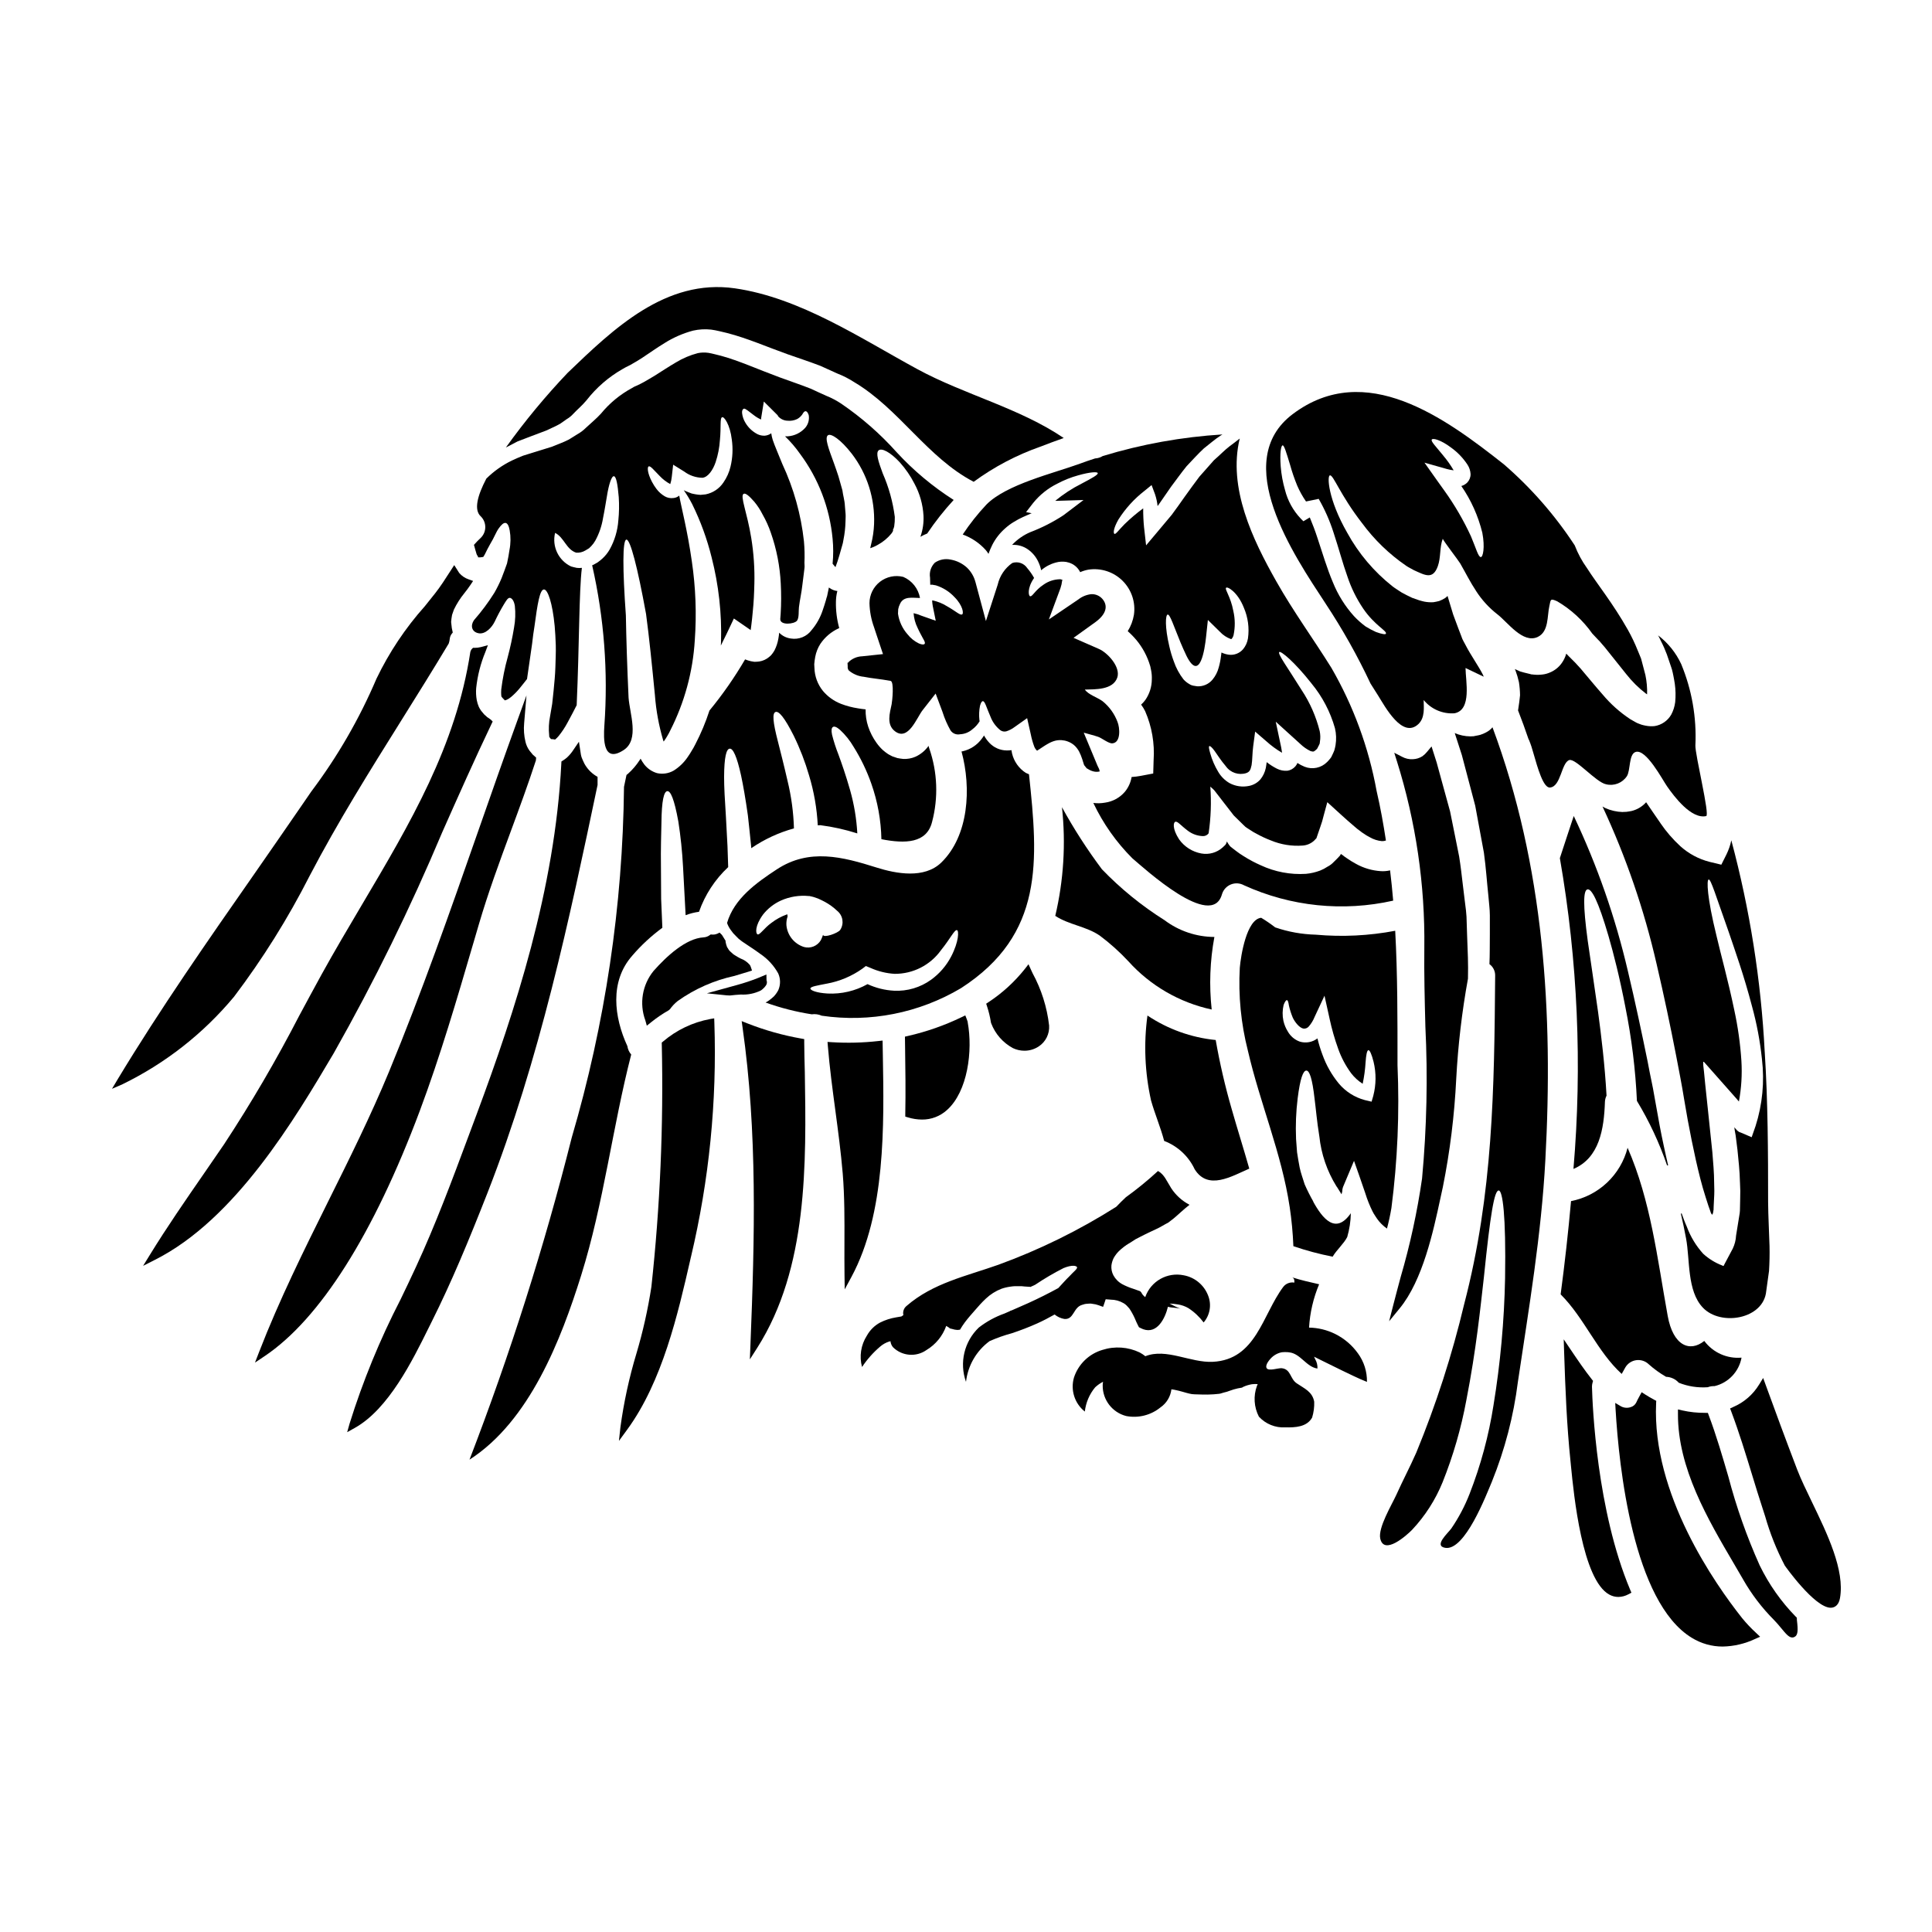 <?xml version="1.0" encoding="UTF-8"?>
<!-- Uploaded to: ICON Repo, www.iconrepo.com, Generator: ICON Repo Mixer Tools -->
<svg fill="#000000" width="800px" height="800px" version="1.1" viewBox="144 144 512 512" xmlns="http://www.w3.org/2000/svg">
 <g>
  <path d="m507.21 325.16c0.637 1.008 1.301 2.066 2.043 3.231 1.77 2.809 6.379 11.496 10.629 7.5 1.797-1.695 1.43-4.453 1.402-6.383l-0.004-0.004c1.992 2.441 5.047 3.754 8.184 3.523 4.637-0.902 2.941-8.559 2.918-11.996l4.816 2.301c-0.047-0.164-0.109-0.32-0.184-0.477-1.215-2.41-3.125-5.008-4.633-7.918l-0.582-1.086-0.211-0.422-0.105-0.238-0.211-0.582c-0.266-0.66-0.504-1.328-0.766-1.988-0.477-1.297-0.953-2.566-1.406-3.785-0.527-1.719-1.004-3.336-1.484-4.898l-0.004-0.004c-0.191 0.207-0.406 0.391-0.637 0.555-0.496 0.316-1.023 0.578-1.574 0.785-0.504 0.133-1.016 0.238-1.535 0.32-0.805 0.051-1.617-0.004-2.41-0.156l-0.66-0.16-0.266-0.078-0.105-0.027-0.211-0.051-0.395-0.133-1.574-0.555c-0.98-0.449-1.906-0.93-2.777-1.406-0.824-0.555-1.695-1.059-2.441-1.641l-0.004-0.004c-4.91-3.879-8.988-8.707-11.996-14.199-5.086-8.871-5.375-15.094-4.582-15.199 0.902-0.211 2.676 5.117 8.473 12.594h0.004c3.262 4.445 7.254 8.305 11.809 11.414 0.633 0.426 1.297 0.715 1.969 1.113 2.941 1.324 5.008 2.594 6.332-1.035 0.848-2.332 0.449-5.031 1.324-7.309 0 0.395 4.184 5.801 4.609 6.543 1.406 2.438 2.648 4.957 4.211 7.309h-0.004c1.523 2.375 3.441 4.473 5.668 6.199 2.699 2.066 6.727 7.84 10.676 5.988 2.992-1.434 2.465-5.539 3.098-8.266 0.371-1.613 0.156-2.039 2.066-1.18 3.672 2.152 6.844 5.07 9.297 8.551l1.574 1.668 0.371 0.371 0.184 0.211 0.371 0.449 0.766 0.875c1.938 2.438 3.84 4.793 5.695 7.125 1.531 1.957 3.301 3.711 5.269 5.219l0.293 0.184c0.055-1.715-0.094-3.434-0.449-5.117-0.32-1.18-0.609-2.387-0.93-3.543v0.004c-0.109-0.547-0.289-1.074-0.527-1.578-0.184-0.477-0.371-0.93-0.582-1.406v0.004c-0.75-1.883-1.625-3.715-2.621-5.484-3.938-6.992-8.293-12.34-10.809-16.316v0.004c-1.34-1.867-2.434-3.894-3.258-6.039-5.231-7.996-11.551-15.227-18.773-21.48-15.582-12.301-36.676-27.812-55.945-13.328-16.684 12.527 0.293 37.422 8.688 50.219v0.004c4.481 6.769 8.465 13.859 11.918 21.211zm19.285-60.41c-1.969-2.438-3.309-3.734-3.07-4.238 0.238-0.504 2.41 0.051 5.117 2.094 1.707 1.223 3.172 2.746 4.332 4.496 0.5 0.75 0.793 1.621 0.844 2.519 0.02 0.836-0.297 1.645-0.871 2.254-0.438 0.438-0.98 0.758-1.574 0.922 2.59 3.762 4.473 7.961 5.562 12.395 0.742 3.938 0.16 6.438-0.395 6.438-0.684 0-1.242-2.25-2.621-5.512v0.004c-1.973-4.269-4.344-8.34-7.086-12.156-0.531-0.738-1.062-1.484-1.574-2.195l-3.656-5.164 5.961 1.691h-0.004c0.582 0.156 1.176 0.273 1.777 0.344-0.801-1.375-1.719-2.676-2.746-3.891zm-35.387 16.379-1.691 1.008-0.691-0.691c-2.027-2.129-3.473-4.75-4.188-7.606-0.59-2.039-0.973-4.133-1.137-6.25-0.266-3.523 0.078-5.512 0.504-5.562 0.426-0.051 1.008 1.969 1.969 5.117 0.523 1.891 1.16 3.75 1.906 5.562 0.637 1.469 1.414 2.871 2.328 4.184h0.02l3.336-0.688h0.004c1.625 2.828 2.945 5.82 3.934 8.926 1.406 4.238 2.438 8.211 3.68 11.656 0.996 3.012 2.406 5.875 4.184 8.5 3.023 4.449 6.383 5.93 6.016 6.648-0.105 0.266-1.031 0.129-2.648-0.453-0.938-0.43-1.848-0.914-2.727-1.457-1.113-0.82-2.152-1.742-3.098-2.754-2.379-2.644-4.273-5.688-5.594-8.988-1.539-3.606-2.731-7.684-4.082-11.734-0.617-1.91-1.309-3.711-2.023-5.418z"/>
  <path d="m269.42 394.02 1.484-5.066c2.461-8.387 5.512-16.684 8.48-24.711 2.254-6.106 4.582-12.414 6.633-18.723l0.066-0.742-0.887-0.789-0.895-1.09h0.004c-0.5-0.695-0.855-1.48-1.047-2.312-0.391-1.613-0.508-3.281-0.352-4.934l0.617-7.367-2.519 6.945c-3.516 9.691-6.977 19.582-10.32 29.145-7.344 21.012-14.957 42.738-23.594 63.648-4.824 11.645-10.531 23.137-16.055 34.242-6.406 12.902-13.031 26.242-18.328 39.922l-1.133 2.918 2.598-1.742c14.621-9.84 28.82-32.273 41.055-64.914 5.457-14.574 9.898-29.754 14.191-44.43z"/>
  <path d="m206.01 408.16c7.613-10.062 14.32-20.785 20.039-32.035 7.422-14.223 15.957-27.859 24.207-41.047 4.184-6.691 8.508-13.602 12.66-20.535l0.176-0.625c0.051-0.227 0.086-0.457 0.109-0.688 0.051-0.441 0.215-0.863 0.48-1.223l0.305-0.375-0.25-1.18-0.18-1.574h-0.008c0.047-0.645 0.133-1.289 0.254-1.926 0.141-0.449 0.309-0.895 0.488-1.398 0.742-1.547 1.668-3 2.754-4.332 0.707-0.902 1.145-1.477 1.633-2.211l0.699-1.051-1.18-0.422c-0.969-0.324-1.832-0.91-2.496-1.688-0.109-0.152-0.191-0.301-0.281-0.445l-1.047-1.648-1.035 1.609c-1.273 1.996-2.598 4.059-4.031 5.883-0.844 1.074-1.754 2.207-2.703 3.387-5.156 5.773-9.477 12.242-12.828 19.219-4.531 10.625-10.328 20.664-17.27 29.895l-2.562 3.727c-4.16 6.066-8.383 12.125-12.594 18.199-12.254 17.555-24.902 35.707-36.094 54.234l-1.574 2.637 2.828-1.227v-0.004c11.359-5.543 21.414-13.438 29.5-23.156z"/>
  <path d="m278.38 293.28c-0.426 1.242-0.93 2.566-1.457 3.938-0.551 1.328-1.188 2.621-1.906 3.867-1.605 2.559-3.41 4.988-5.402 7.258-0.98 1.402-0.66 3.098 1.18 3.469 1.844 0.371 3.574-1.574 4.289-3.047h0.004c0.723-1.551 1.527-3.059 2.406-4.527 0.637-1.035 1.086-1.855 1.641-1.801 0.48 0.078 1.062 0.66 1.301 2.117 0.211 1.926 0.141 3.871-0.211 5.773-0.426 2.621-0.984 5.223-1.668 7.789-0.789 2.82-1.363 5.699-1.723 8.605-0.039 0.523-0.039 1.051 0 1.574 0.039 0.102 0.055 0.211 0.051 0.316 0.195 0.258 0.406 0.496 0.641 0.719 0.043 0.059 0.098 0.109 0.156 0.156-0.004 0.031 0.008 0.059 0.027 0.078 0.133 0.133 1.008-0.234 1.719-0.848v0.004c0.785-0.664 1.512-1.391 2.172-2.176 0.789-0.953 1.457-1.828 2.066-2.594 0.184-1.301 0.395-2.598 0.555-3.84 0.262-1.93 0.523-3.758 0.789-5.484 0.184-1.668 0.395-3.258 0.637-4.688 0.789-5.879 1.402-9.723 2.516-9.723 1.008 0 2.25 3.578 2.832 9.695 0.133 1.574 0.238 3.258 0.293 5.086 0.051 1.828-0.051 3.734-0.105 5.773-0.055 2.039-0.266 4.106-0.477 6.297-0.133 1.137-0.238 2.273-0.371 3.469-0.188 1.051-0.371 2.137-0.555 3.258-0.34 1.684-0.422 3.41-0.238 5.117-0.055 0.344 0.133 0.207 0 0.344l0.238 0.32 0.234 0.293 0.004-0.004c0.363 0.004 0.73 0.047 1.086 0.129 0.348-0.281 0.668-0.602 0.953-0.949 0.898-1.113 1.688-2.312 2.359-3.574 0.98-1.746 1.746-3.309 2.41-4.582 0.715-16.184 0.609-30.113 1.379-36.391v-0.004c-0.449 0.055-0.902 0.055-1.352 0-0.527-0.105-1.031-0.238-1.508-0.371v0.004c-3.344-1.59-5.113-5.305-4.238-8.902 2.387 1.18 2.941 4.398 5.59 5.242v0.004c0.852 0.059 1.703-0.145 2.434-0.586l1.008-0.609c0.234-0.207 0.316-0.371 0.527-0.527 0.422-0.438 0.785-0.926 1.086-1.457 1.031-1.879 1.73-3.922 2.066-6.035 0.426-2.066 0.715-4.004 1.008-5.668 0.527-3.336 1.27-5.484 1.879-5.379 0.605 0.102 0.98 2.121 1.27 5.539v-0.004c0.137 2.059 0.102 4.125-0.109 6.176-0.195 2.707-0.98 5.336-2.301 7.707-0.516 0.898-1.168 1.711-1.934 2.41-0.41 0.371-0.844 0.715-1.297 1.035l-1.035 0.582c-0.156 0.078-0.266 0.105-0.371 0.156 3.172 13.941 4.262 28.277 3.231 42.535-0.234 3.473-0.395 10.035 5.117 6.434 4.262-2.777 1.574-9.773 1.301-13.902-0.375-8.238-0.609-15.574-0.715-21.797-0.875-12.203-0.902-19.922 0.129-20.074s2.969 7.336 5.219 19.703c0.824 6.144 1.574 13.535 2.363 21.648l-0.004 0.004c0.309 3.965 1.027 7.887 2.144 11.707 0.051 0.16 0.105 0.293 0.156 0.453 0.055-0.082 0.105-0.133 0.16-0.211l0.004-0.004c0.285-0.391 0.547-0.797 0.785-1.219l0.449-0.789 0.32-0.633c3.805-7.457 6.031-15.617 6.539-23.969 0.504-6.992 0.238-14.02-0.785-20.953-1.18-8.316-2.809-14.355-3.336-17.402-0.055 0.027-0.078 0.078-0.133 0.105l-0.004 0.004c-0.398 0.301-0.875 0.484-1.375 0.531-0.809 0.117-1.629-0.043-2.332-0.453-0.855-0.504-1.605-1.172-2.195-1.969-0.445-0.582-0.84-1.203-1.18-1.855-1.242-2.336-1.301-4.004-0.852-4.106 0.48-0.16 1.328 0.98 2.941 2.594 0.797 0.844 1.727 1.551 2.754 2.094 0.199-0.609 0.332-1.238 0.395-1.879l0.371-3.258 2.941 1.828-0.004-0.004c1.402 1.051 3.098 1.625 4.848 1.645 1.484-0.184 2.777-2.094 3.469-4.133 0.633-1.91 1.016-3.894 1.141-5.902 0.344-3.523-0.055-5.769 0.582-6.012 0.5-0.238 2.09 1.906 2.566 5.93v0.004c0.336 2.383 0.223 4.809-0.34 7.148-0.355 1.512-0.996 2.941-1.883 4.215-1.09 1.637-2.789 2.769-4.723 3.148-0.449 0.051-0.898 0.105-1.324 0.129-0.406-0.016-0.816-0.059-1.219-0.129-0.395-0.078-0.789-0.133-1.18-0.238l-1.004-0.395v-0.004c-0.367-0.129-0.723-0.289-1.062-0.473 0.824 1.176 1.566 2.402 2.227 3.68 2.227 4.516 3.957 9.258 5.164 14.145 1.867 7.297 2.703 14.824 2.488 22.352-0.023 0.344-0.051 0.66-0.051 1.008 0.527-1.059 1.059-2.121 1.574-3.207l1.883-3.973 3.731 2.57c0.238 0.184 0.48 0.344 0.715 0.504 0.055-0.32 0.105-0.637 0.133-0.957 0.078-0.66 0.156-1.324 0.234-1.969 0.078-0.645 0.105-1.27 0.184-1.91 0.27-2.543 0.375-5.008 0.426-7.336l0.004 0.004c0.109-4.098-0.164-8.195-0.824-12.238-1.082-6.754-3.043-11.176-2.012-11.707 0.477-0.266 1.457 0.531 2.832 2.117l0.004 0.004c0.848 1.023 1.578 2.144 2.172 3.336 0.887 1.551 1.625 3.18 2.199 4.871 1.52 4.336 2.402 8.871 2.625 13.457 0.145 2.676 0.137 5.356-0.027 8.027-0.027 0.449-0.078 0.898-0.105 1.352-0.078 1.773 3.734 1.379 4.449 0.449 0.582-0.789 0.375-2.594 0.504-3.574 0.238-1.969 0.688-3.867 0.902-5.852 0.133-0.957 0.238-1.938 0.371-2.941 0.055-0.504 0.105-1.008 0.184-1.512 0.078-0.504 0-0.926 0-1.402h-0.004c0.086-1.926 0.043-3.856-0.133-5.773-0.773-7.09-2.711-14.004-5.727-20.469-1.059-2.648-2.012-4.793-2.543-6.383-0.18-0.57-0.312-1.156-0.391-1.75-0.516 0.375-1.121 0.594-1.754 0.641-0.648 0.02-1.289-0.117-1.875-0.395-1.336-0.684-2.449-1.73-3.211-3.019-0.492-0.793-0.801-1.691-0.895-2.621-0.055-0.715 0.207-1.008 0.449-1.113 0.238-0.105 0.637 0.188 1.059 0.48s0.98 0.789 1.695 1.297v-0.004c0.562 0.434 1.176 0.801 1.824 1.086 0.027-0.156 0.027-0.344 0.055-0.527l0.688-4.238 3.625 3.602c0.105 0.105 0.105 0.293 0.238 0.395h0.004c0.629 0.668 1.496 1.059 2.41 1.086 0.863 0.09 1.734-0.059 2.519-0.426 0.547-0.289 1.02-0.707 1.379-1.215 0.266-0.477 0.527-0.852 0.848-0.875 0.32-0.023 0.609 0.266 0.875 1.031h-0.004c0.211 1.203-0.129 2.441-0.93 3.367-1.18 1.32-2.836 2.129-4.606 2.25h-0.742c1.469 1.414 2.797 2.965 3.969 4.633 4.891 6.57 7.879 14.359 8.637 22.512 0.215 2.203 0.215 4.422 0 6.621 0.184 0.238 0.395 0.477 0.609 0.742l0.156 0.156c0.371-0.93 0.742-2.117 1.113-3.391 0.184-0.664 0.395-1.379 0.582-2.066l0.004 0.004c0.199-0.602 0.34-1.223 0.426-1.852 0.312-1.555 0.492-3.137 0.527-4.723 0-0.688 0.078-1.328 0.027-2.039-0.051-0.711-0.105-1.457-0.184-2.172-0.055-1.43-0.504-2.781-0.66-4.106-0.395-1.301-0.688-2.57-1.062-3.762s-0.789-2.301-1.137-3.309c-1.508-4.106-2.543-6.856-1.641-7.523 0.789-0.582 3.363 1.062 6.356 4.93l-0.004-0.004c4.07 5.332 6.148 11.914 5.879 18.617-0.074 1.809-0.336 3.602-0.785 5.352-0.082 0.422-0.16 0.738-0.238 1.031h-0.004c0.723-0.23 1.418-0.539 2.066-0.922 1.359-0.746 2.562-1.746 3.543-2.941 0.207-0.262 0.375-0.547 0.504-0.852 0-0.023-0.133-0.051-0.133-0.051l0.121-0.234c0.121-0.266 0.211-0.539 0.266-0.824 0.125-0.816 0.176-1.641 0.156-2.465-0.508-3.981-1.59-7.871-3.203-11.547-1.18-3.176-1.883-5.398-1.086-6.09 0.797-0.688 3.047 0.395 5.641 3.203 1.512 1.691 2.805 3.57 3.84 5.59 1.422 2.629 2.246 5.543 2.414 8.527 0.086 1.812-0.164 3.629-0.746 5.352-0.02 0.078-0.047 0.16-0.078 0.234 0.578-0.336 1.18-0.629 1.805-0.871 2.109-3.141 4.457-6.113 7.016-8.898-5.547-3.531-10.613-7.766-15.07-12.598-4.367-4.887-9.312-9.223-14.727-12.914-1.25-0.832-2.582-1.535-3.977-2.094-1.379-0.609-2.727-1.242-4.051-1.855-2.781-1.113-5.644-2.039-8.344-3.047-5.746-2.117-10.727-4.398-15.492-5.695-1.141-0.266-2.387-0.633-3.394-0.789v0.004c-0.914-0.133-1.848-0.102-2.754 0.082-2.043 0.535-3.996 1.363-5.797 2.461-1.91 1.113-3.785 2.363-5.723 3.578-0.98 0.582-1.969 1.18-2.992 1.746-0.531 0.266-1.035 0.555-1.574 0.789l-0.789 0.344-0.582 0.348v-0.004c-3.152 1.703-5.941 4.004-8.211 6.777-1.18 1.301-2.781 2.625-4.055 3.812l0.004 0.004c-0.656 0.645-1.395 1.195-2.199 1.645-0.789 0.477-1.512 0.953-2.25 1.402-1.535 0.789-3.074 1.301-4.504 1.91-1.43 0.449-2.777 0.875-4.106 1.27-1.215 0.371-2.387 0.738-3.496 1.086-1.059 0.422-2.066 0.848-2.996 1.297l0.004-0.004c-2.508 1.215-4.801 2.836-6.777 4.797-2.387 4.559-3.367 8.344-1.434 10.039 1.539 1.555 1.539 4.059 0 5.613-0.652 0.602-1.27 1.242-1.855 1.91l0.082 0.234c0.184 0.637 0.344 1.379 0.555 1.969 0.133 0.66 0.66 0.953 0.395 1.086 0.379 0.047 0.766 0.027 1.137-0.051 0.105-0.031 0.211-0.051 0.32-0.055 0.133-0.211 0.266-0.449 0.395-0.66 0.477-0.98 0.953-1.934 1.43-2.754 1.035-1.668 1.539-3.148 2.25-4.133s1.27-1.508 1.801-1.457c0.531 0.051 0.902 0.789 1.109 1.969l0.004-0.004c0.301 1.719 0.285 3.481-0.055 5.191-0.156 1.098-0.367 2.289-0.641 3.535z"/>
  <path d="m302.36 352.04v-2.168l-0.48-0.285c-1.262-0.801-2.297-1.91-3.012-3.219-0.227-0.484-0.484-1.012-0.676-1.5-0.109-0.285-0.191-0.582-0.246-0.883l-0.523-3.418-1.426 2.098c-0.484 0.762-1.066 1.461-1.727 2.078-0.332 0.289-0.688 0.555-1.062 0.785l-0.426 0.273-0.023 0.508c-1.68 33.344-12.254 65.621-22.371 92.801l-2.219 5.949c-4.285 11.516-8.719 23.426-13.934 34.695-1.367 2.949-2.754 5.879-4.18 8.816l-0.004-0.004c-5.398 10.492-9.883 21.434-13.402 32.695l-0.641 2.281 2.066-1.156c8.902-4.988 15.273-17.887 19.488-26.422l0.859-1.727c5.277-10.559 9.719-21.254 14.762-34.09 13.938-35.637 21.684-72.477 29.176-108.11z"/>
  <path d="m333.27 413.87-1.105 0.188v0.004c-4.586 0.855-8.871 2.898-12.422 5.926l-0.367 0.297v0.473h0.004c0.48 21.465-0.438 42.938-2.758 64.281-0.918 5.969-2.242 11.867-3.961 17.652-1.926 6.391-3.344 12.922-4.242 19.531l-0.395 3.633 2.156-2.949c9.379-12.812 13.477-30.73 16.773-45.129l0.152-0.68h0.008c4.824-20.332 6.91-41.219 6.199-62.102z"/>
  <path d="m310.26 421.23c-3.543-7.684-4.723-17.137 1.27-23.941v-0.004c2.375-2.769 5.059-5.258 8-7.418-0.133-2.699-0.238-5.293-0.32-7.629-0.027-3.098-0.051-5.875-0.051-8.395-0.082-4.981 0.078-8.871 0.129-11.836 0.055-5.902 0.664-8.238 1.539-8.344 0.875-0.105 1.855 2.066 2.941 8.051 0.613 3.957 1.027 7.945 1.242 11.945 0.184 3.684 0.422 7.945 0.688 12.875h0.004c1.141-0.438 2.332-0.738 3.543-0.902 1.586-4.512 4.238-8.574 7.734-11.84-0.078-2.363-0.129-3.656-0.184-5.512-0.156-2.672-0.293-5.746-0.422-7.918-0.293-4.398-0.48-7.836-0.48-10.484 0.027-5.324 0.609-7.391 1.484-7.477 0.875-0.086 1.883 1.969 3.019 7.125 0.559 2.598 1.18 6.172 1.801 10.566 0.266 2.25 0.531 5.035 0.824 7.785 0.023 0.32 0.051 0.609 0.078 0.902l-0.004-0.004c3.453-2.363 7.277-4.133 11.309-5.242-0.121-4.246-0.691-8.469-1.695-12.594-0.98-4.289-1.906-7.871-2.566-10.488-1.355-5.219-1.484-7.414-0.637-7.762s2.363 1.355 4.848 6.297c1.648 3.371 3.004 6.883 4.051 10.488 1.309 4.301 2.082 8.75 2.309 13.238 0.234 0 0.477-0.027 0.711-0.027 3.316 0.426 6.59 1.156 9.773 2.176-0.211-3.875-0.848-7.711-1.906-11.445-1.141-4-2.227-7.086-3.102-9.48-0.676-1.707-1.242-3.461-1.691-5.242-0.238-1.18-0.133-1.801 0.234-2.039 0.371-0.234 0.98-0.027 1.91 0.789 1.402 1.309 2.606 2.816 3.574 4.473 1.918 3.066 3.492 6.336 4.688 9.746 1.672 4.734 2.574 9.707 2.676 14.73 6.297 1.242 12.023 1.109 13.43-4.586 1.691-6.418 1.434-13.195-0.742-19.465-0.086-0.223-0.148-0.453-0.188-0.688-0.879 1.25-2.078 2.246-3.469 2.883-1.035 0.449-2.16 0.648-3.285 0.582-0.516-0.051-1.027-0.129-1.535-0.234-0.426-0.16-0.875-0.293-1.328-0.453l-0.66-0.344c-0.156-0.105-0.184-0.078-0.477-0.27l0.004 0.004c-0.484-0.32-0.945-0.676-1.379-1.059-0.621-0.578-1.18-1.215-1.668-1.906-0.945-1.312-1.688-2.758-2.199-4.289-0.492-1.477-0.723-3.027-0.688-4.582-0.664-0.055-1.328-0.16-2.016-0.27-1.527-0.234-3.027-0.629-4.473-1.18-1.875-0.719-3.535-1.902-4.824-3.438-1.402-1.73-2.191-3.871-2.25-6.094l-0.051-0.98c0.051-0.66 0.141-1.316 0.262-1.969 0.23-1.215 0.688-2.375 1.352-3.418 1.199-1.781 2.867-3.203 4.82-4.106 0.066-0.02 0.125-0.047 0.188-0.078-0.629-2.277-0.922-4.633-0.875-6.992 0.012-0.922 0.129-1.836 0.348-2.731l0.051-0.105c-0.793-0.086-1.543-0.387-2.176-0.871-0.023-0.023-0.023-0.051-0.078-0.078v-0.004c-0.02 0.164-0.055 0.324-0.105 0.477-0.078 0.477-0.184 0.957-0.293 1.406l-0.078 0.395-0.051 0.156-0.105 0.32-0.184 0.688c-0.27 0.902-0.559 1.828-0.875 2.727-0.629 1.859-1.602 3.586-2.863 5.086-1.27 1.758-3.422 2.641-5.559 2.281-1.168-0.156-2.254-0.695-3.074-1.539-0.051 0.504-0.105 1.008-0.211 1.574h-0.004c-0.176 1.066-0.516 2.106-1.004 3.074-0.176 0.312-0.367 0.613-0.582 0.898-0.242 0.348-0.539 0.652-0.875 0.902-0.742 0.625-1.641 1.031-2.594 1.18-0.434 0.055-0.867 0.086-1.301 0.086l-0.953-0.16v-0.004c-0.512-0.117-1.016-0.277-1.508-0.477-2.781 4.766-5.938 9.301-9.445 13.562-0.992 3.074-2.242 6.059-3.734 8.926l-0.504 0.953-0.449 0.742c-0.238 0.449-0.715 1.18-1.113 1.746v0.004c-0.969 1.422-2.223 2.629-3.68 3.539-1.34 0.77-2.918 1.008-4.426 0.668-1.316-0.395-2.481-1.18-3.336-2.254-0.379-0.496-0.715-1.02-1.004-1.574l-0.238 0.371h-0.004c-0.855 1.332-1.891 2.543-3.07 3.602-0.133 0.125-0.277 0.238-0.426 0.348-0.238 1.059-0.449 2.09-0.66 3.148-0.324 31.477-4.988 62.758-13.855 92.965-7.301 28.965-16.348 57.461-27.09 85.336 15.941-10.234 24.258-31.836 29.582-48.805 6.012-19.227 8.289-39.199 13.27-58.555v-0.004c-0.547-0.633-0.898-1.41-1.012-2.234z"/>
  <path d="m345.96 406.25c0.191-0.195 0.395-0.371 0.586-0.543l0.281-0.348c0.129-0.148 0.234-0.312 0.309-0.496 0.141-0.348 0.141-0.738 0-1.086l-0.027-1.531-2.172 0.914c-1.828 0.723-3.695 1.348-5.594 1.867l-8.012 2.211 5.211 0.535 0.004 0.004c0.207 0.02 0.414 0.027 0.621 0.027h0.395c0.848-0.113 1.793-0.176 2.727-0.238v-0.004c1.844 0.113 3.688-0.258 5.344-1.078z"/>
  <path d="m335.33 391.77-0.633-0.621-0.621 0.301v-0.004c-0.434 0.188-0.902 0.266-1.375 0.223l-0.359-0.031-0.293 0.207 0.004 0.004c-0.469 0.336-1.027 0.531-1.605 0.562-4.676 0.273-9.777 4.981-13.242 8.891-2.996 3.672-3.828 8.656-2.188 13.105l0.395 1.41 1.148-0.914v-0.004c1.465-1.18 3.023-2.238 4.66-3.168l0.32-0.285v0.004c0.582-0.812 1.273-1.547 2.055-2.172 4.508-3.211 9.621-5.473 15.031-6.648 1.309-0.395 2.535-0.746 3.707-1.121l0.957-0.305-0.324-0.949c-0.059-0.215-0.16-0.414-0.297-0.59-0.641-0.734-1.449-1.293-2.363-1.629l-0.234-0.117c-0.445-0.227-0.875-0.477-1.293-0.75l-0.301-0.191h0.004c-0.121-0.07-0.234-0.156-0.328-0.258l-0.758-0.691h-0.004c-0.191-0.203-0.355-0.434-0.477-0.684-0.066-0.129-0.145-0.246-0.238-0.355-0.176-0.449-0.309-0.91-0.395-1.387v-0.293z"/>
  <path d="m399.13 285.65c2.352 0.855 4.453 2.277 6.121 4.141 0.266 0.32 0.477 0.637 0.711 0.984 0.289-0.812 0.625-1.609 1.008-2.383 0.84-1.645 1.98-3.113 3.367-4.332 0.707-0.648 1.477-1.227 2.301-1.719 0.793-0.492 1.617-0.938 2.465-1.328 0.789-0.344 1.574-0.684 2.301-1.004l-1.484-0.293 1.91-2.465v0.004c1.723-2.121 3.879-3.848 6.328-5.059 1.766-0.945 3.633-1.691 5.562-2.223 3.18-0.902 5.062-0.984 5.191-0.609 0.16 0.449-1.535 1.352-4.328 2.832-2.473 1.246-4.797 2.766-6.93 4.527h0.582l6.914-0.211-5.352 4.055 0.004-0.004c-2.762 1.809-5.711 3.309-8.793 4.477-1.816 0.781-3.445 1.926-4.797 3.367 1.492-0.094 2.969 0.32 4.188 1.18 1.145 0.797 2.062 1.875 2.676 3.125 0.383 0.766 0.668 1.574 0.848 2.414 1.305-1.129 2.887-1.887 4.582-2.203 0.43-0.066 0.863-0.094 1.297-0.078 0.512 0.008 1.023 0.098 1.508 0.266 1.207 0.375 2.223 1.199 2.836 2.305 0.047 0.066 0.082 0.137 0.105 0.215 0.703-0.309 1.441-0.531 2.195-0.668 3.312-0.504 6.668 0.59 9.043 2.949 2.379 2.363 3.496 5.711 3.012 9.023-0.258 1.539-0.812 3.012-1.641 4.332 0.562 0.496 1.102 1.02 1.613 1.574 1.789 1.93 3.156 4.207 4.027 6.691 0.262 0.684 0.449 1.395 0.559 2.121 0.156 0.793 0.219 1.602 0.184 2.41-0.012 1.93-0.602 3.812-1.695 5.402-0.34 0.461-0.719 0.887-1.141 1.273 0.406 0.539 0.758 1.113 1.062 1.719 1.781 4.086 2.555 8.539 2.25 12.988l-0.105 3.543-3.367 0.637c-0.781 0.145-1.57 0.242-2.359 0.293-0.242 1.445-0.863 2.805-1.801 3.934-1.344 1.562-3.207 2.578-5.246 2.859-1.023 0.184-2.066 0.211-3.098 0.078 2.578 5.449 6.078 10.41 10.34 14.672 3.125 2.621 21.086 19.176 23.758 9.504v0.004c0.352-1.172 1.219-2.117 2.348-2.578 1.133-0.457 2.414-0.379 3.481 0.215 12.383 5.637 26.266 7.066 39.535 4.074-0.211-2.648-0.504-5.324-0.82-8.027v0.004c-0.789 0.188-1.602 0.258-2.414 0.211-2.32-0.141-4.586-0.801-6.617-1.934-0.859-0.465-1.691-0.977-2.492-1.539-0.387-0.25-0.758-0.523-1.109-0.816l-0.293-0.184-0.027-0.027c0-0.027-0.027-0.055-0.051-0.078v-0.004c-0.031 0.055-0.066 0.109-0.105 0.156l-0.184 0.32c-0.48 0.527-1.035 1.109-1.574 1.613h-0.004c-0.496 0.547-1.09 0.996-1.75 1.328-0.598 0.402-1.234 0.738-1.906 1.004-1.207 0.457-2.473 0.75-3.762 0.871-4.125 0.262-8.254-0.52-11.996-2.273-1.57-0.688-3.082-1.492-4.527-2.414-0.68-0.41-1.336-0.863-1.969-1.348l-0.93-0.711v-0.004c-0.223-0.152-0.434-0.32-0.633-0.504-0.215-0.246-0.41-0.508-0.582-0.785-0.105-0.133-0.184-0.32-0.293-0.48-0.105-0.16-0.055-0.102-0.055-0.023l-0.023 0.129c-0.043 0.168-0.105 0.328-0.184 0.48-0.082 0.078-0.105 0.184-0.211 0.293-0.105 0.105-0.078 0.102-0.664 0.633h-0.004c-1.527 1.383-3.609 1.98-5.641 1.617-2.379-0.43-4.496-1.77-5.902-3.734-1.91-2.941-1.484-4.531-1.035-4.664 0.609-0.234 1.379 0.902 3.367 2.387l-0.004-0.004c1.156 0.875 2.555 1.367 4 1.406 0.59 0.012 1.145-0.266 1.484-0.742 0.602-4.094 0.754-8.242 0.449-12.367l0.688 0.609 0.344 0.344c0.133 0.133 0.32 0.426 0.48 0.609 0.711 0.902 1.402 1.828 2.144 2.777 0.82 1.086 1.691 2.199 2.566 3.309 0.852 0.852 1.746 1.695 2.648 2.598 0.285 0.312 0.617 0.578 0.98 0.789l0.789 0.504c0.531 0.363 1.09 0.691 1.668 0.98 1.211 0.672 2.469 1.254 3.762 1.746 2.652 1.105 5.531 1.566 8.395 1.352 1.16-0.074 2.254-0.551 3.098-1.352 0.156-0.211 0.344-0.348 0.555-0.582 0.348-0.98 0.66-1.969 1.008-2.941l0.504-1.512 0.449-1.691c0.293-1.113 0.609-2.277 0.93-3.418 2.195 1.969 4.633 4.289 7.086 6.352l0.93 0.789 0.688 0.5c0.262 0.23 0.547 0.434 0.844 0.613 0.555 0.398 1.137 0.754 1.75 1.059 0.965 0.559 2.039 0.902 3.148 1.008 0.367 0.016 0.738-0.035 1.086-0.16-0.664-4.328-1.434-8.688-2.465-13.109-2.09-11.5-6.148-22.551-11.996-32.668-4.769-7.652-10.121-14.988-14.562-22.855-6.332-11.176-12.875-24.844-9.723-37.898-0.848 0.66-1.719 1.352-2.672 2.039-1.328 1.008-2.676 2.438-4.16 3.707-1.18 1.301-2.516 2.891-3.863 4.367-1.27 1.645-2.519 3.445-3.84 5.246-1.18 1.668-2.305 3.281-3.473 4.844-1.293 1.535-2.539 3.019-3.731 4.453l-3.074 3.652-0.531-4.688h-0.004c-0.168-1.699-0.246-3.41-0.234-5.117-1.742 1.277-3.387 2.676-4.93 4.184-1.535 1.535-2.363 2.781-2.699 2.57-0.34-0.211-0.238-1.512 1.059-3.789 1.848-2.914 4.184-5.488 6.91-7.602l1.883-1.535 0.902 2.41c0.344 1.02 0.574 2.074 0.688 3.148 0.062-0.094 0.133-0.184 0.211-0.266 1.086-1.574 2.195-3.18 3.336-4.82 1.402-1.855 2.727-3.734 4.129-5.457 1.574-1.641 2.969-3.231 4.582-4.723 1.574-1.215 2.918-2.438 4.504-3.445 0.133-0.102 0.277-0.191 0.426-0.262-10.762 0.66-21.41 2.582-31.727 5.723-0.609 0.379-1.301 0.598-2.016 0.633-1.352 0.449-2.699 0.875-4 1.379-7.047 2.57-19.574 5.512-24.816 10.859-2.309 2.457-4.406 5.106-6.266 7.918zm76.996 55.992 0.5-3.762 2.941 2.543v-0.004c1.285 1.168 2.688 2.199 4.188 3.074-0.055-0.477-0.16-1.008-0.238-1.484l-1.43-6.754 5.117 4.637 1.434 1.301h-0.004c0.789 0.754 1.691 1.379 2.672 1.852 0.789 0.207 0.789 0.207 1.379-0.27v0.004c0.16-0.133 0.305-0.281 0.426-0.449l0.027-0.027v-0.027l0.207-0.422c0.156-0.262 0.285-0.539 0.395-0.824 0.004-0.156 0.023-0.316 0.055-0.473 0.152-0.926 0.133-1.867-0.055-2.785-0.961-3.875-2.578-7.555-4.785-10.883-3.734-6.016-6.465-9.668-5.93-10.094 0.395-0.344 3.938 2.492 8.531 8.316l-0.004 0.004c2.879 3.477 4.996 7.519 6.223 11.867 0.352 1.473 0.402 3.004 0.156 4.5-0.082 0.457-0.184 0.906-0.312 1.352-0.133 0.395-0.27 0.605-0.395 0.926l-0.211 0.426-0.105 0.234v0.027l-0.211 0.348-0.055 0.051-0.078 0.133h-0.004c-0.27 0.348-0.562 0.672-0.875 0.98-1.551 1.562-3.883 2.051-5.934 1.242-0.676-0.27-1.32-0.609-1.93-1.008v0.031c-0.133 0.332-0.32 0.637-0.559 0.898-0.543 0.613-1.285 1.016-2.094 1.137-0.957 0.07-1.922-0.121-2.781-0.555-0.953-0.484-1.859-1.062-2.699-1.723-0.078 0.531-0.133 1.035-0.238 1.574h-0.004c-0.23 1.098-0.719 2.125-1.426 2.996-0.777 0.883-1.82 1.484-2.969 1.719-1.773 0.379-3.621 0.117-5.215-0.738-1.242-0.723-2.273-1.754-2.996-2.996-0.926-1.531-1.637-3.18-2.117-4.898-0.32-1.137-0.449-1.797-0.238-1.906 0.207-0.105 0.715 0.32 1.434 1.324 0.715 1.004 1.641 2.492 2.941 4l-0.004-0.004c1.215 1.719 3.394 2.457 5.402 1.832 0.848-0.32 1.137-0.715 1.43-2.121 0.227-1.336 0.168-3.109 0.438-5.121zm-22.672-34.773c0.605-0.078 1.535 2.859 3.391 7.387 0.477 1.113 1.008 2.363 1.613 3.602 3.543 7.019 4.82-1.828 5.164-5.086l0.48-4.477 3.203 3.148c0.777 0.84 1.738 1.48 2.805 1.883 0.266 0.023 0.105 0.105 0.266 0 0.258-0.289 0.438-0.633 0.531-1.008 0.445-2.109 0.426-4.289-0.059-6.387-0.715-3.836-2.305-5.695-1.934-6.144 0.266-0.477 3.043 1.008 4.723 5.269 1.102 2.559 1.477 5.371 1.086 8.133-0.168 1.039-0.605 2.016-1.27 2.832-0.93 1.105-2.356 1.664-3.789 1.484-0.68-0.09-1.344-0.289-1.965-0.582-0.051 0.293-0.051 0.555-0.105 0.848l-0.004-0.004c-0.117 1.051-0.32 2.086-0.609 3.098-0.305 1.199-0.875 2.312-1.668 3.262-1.004 1.199-2.516 1.848-4.078 1.746l-0.98-0.156-0.133-0.027c-0.172-0.039-0.34-0.09-0.5-0.16l-0.16-0.082-0.266-0.156c-0.594-0.332-1.125-0.762-1.574-1.27-1.102-1.426-1.961-3.019-2.543-4.727-0.5-1.336-0.91-2.707-1.219-4.106-1.176-4.984-1.016-8.246-0.406-8.324z"/>
  <path d="m357.13 420.19v-0.816l-0.789-0.145c-4.859-0.855-9.621-2.195-14.215-4l-1.574-0.621 0.234 1.676c3.938 27.688 3.238 55.68 2.082 84.309l-0.145 3.652 1.969-3.082c13.43-21.129 12.988-48.715 12.594-73.059-0.086-2.668-0.129-5.305-0.156-7.914z"/>
  <path d="m515.17 482.51c-0.652 2.438-1.312 4.879-1.938 7.332l-1.102 4.305 2.816-3.441c6.113-7.457 8.902-20.449 10.754-29.047 0.238-1.102 0.461-2.137 0.672-3.086v0.004c1.891-9.445 3.074-19.016 3.543-28.637 0.473-8.922 1.512-17.801 3.113-26.59 0-0.945 0-1.867 0.027-2.879 0-1.723-0.059-3.488-0.137-5.32-0.047-1.113-0.098-2.254-0.125-3.438l-0.152-4.754c-0.055-1.102-0.199-2.215-0.348-3.336-0.074-0.574-0.148-1.148-0.215-1.75-0.164-1.246-0.312-2.531-0.465-3.832-0.262-2.266-0.531-4.613-0.926-7.062-0.363-1.84-0.742-3.727-1.133-5.66-0.414-2.016-0.832-4.082-1.266-6.277-0.715-2.586-1.449-5.25-2.195-7.992l-1.363-4.977-1.355-4.258-1.156 1.387c-0.363 0.457-0.789 0.863-1.262 1.207-0.758 0.484-1.629 0.758-2.527 0.789-0.988 0.059-1.973-0.16-2.844-0.633l-2.094-1.078 0.703 2.246 0.004 0.004c5.023 16.012 7.477 32.719 7.262 49.496-0.078 6.801 0.102 13.844 0.277 20.652h-0.004c0.668 13.48 0.375 26.988-0.871 40.426-1.277 8.855-3.18 17.613-5.695 26.199z"/>
  <path d="m452.52 446.36c3.57 1.363 6.473 4.062 8.09 7.523 3.543 5.644 9.723 1.883 14.461-0.184-1.48-5.242-3.148-10.461-4.66-15.785-1.742-6.019-3.156-12.129-4.238-18.301-6.473-0.645-12.684-2.871-18.086-6.488-1.02 7.5-0.695 15.121 0.953 22.512 1.02 3.602 2.516 7.098 3.481 10.723z"/>
  <path d="m426.97 340.5c0.711 0.258 1.359 0.66 1.906 1.184 0.426 0.43 0.793 0.922 1.086 1.457 0.336 0.656 0.617 1.34 0.844 2.043l0.426 1.375 0.105 0.238 0.078 0.105 0.238 0.293c0.129 0.133 0.344 0.477 0.422 0.477 0.184 0.027 0.105 0.078 0.395 0.211 0.449 0.277 0.941 0.473 1.457 0.582 0.457 0.094 0.926 0.094 1.379 0 0.055-0.027 0.078-0.027 0.133-0.051-0.066-0.199-0.121-0.406-0.16-0.609-0.156-0.32-0.316-0.609-0.449-0.93l-3.629-8.715c1.27 0.395 2.57 0.664 3.84 1.113 0.953 0.32 2.805 1.828 3.758 1.719 2.305-0.207 1.969-4.184 1.355-5.668-0.797-2.144-2.156-4.035-3.934-5.477-1.379-1.035-3.812-1.75-4.723-3.102 2.727-0.078 7.414 0.133 8.582-3.148 0.98-2.805-2.543-6.648-4.93-7.652l-6.648-2.914 5.75-4.133c3.07-2.223 3.391-4.453 1.879-6.199-0.738-0.828-1.805-1.285-2.914-1.242-1.246 0.133-2.43 0.609-3.418 1.379l-7.84 5.32 3.074-8.289c0.223-0.652 0.371-1.328 0.449-2.012 0.039-0.02 0.074-0.047 0.105-0.078-0.047-0.117-0.164-0.195-0.289-0.188-0.137-0.074-0.297-0.102-0.449-0.082-1.531 0.035-3.012 0.527-4.266 1.406-2.336 1.535-2.969 3.231-3.578 3.098-0.426 0-0.902-2.066 1.035-4.844h0.004c-0.512-0.93-1.113-1.797-1.805-2.598-0.859-1.305-2.488-1.867-3.973-1.375-1.957 1.367-3.336 3.418-3.867 5.746l-3.125 9.641-2.777-10.355h-0.004c-0.383-1.445-1.152-2.754-2.227-3.789-1.219-1.121-2.734-1.863-4.367-2.144-1.441-0.305-2.941-0.008-4.156 0.82-1.043 1.043-1.516 2.523-1.273 3.973l0.051 1.879c0.156 0 0.32-0.023 0.477-0.023l1.035 0.184c1.875 0.594 3.562 1.66 4.902 3.098 2.223 2.223 2.566 4.477 1.969 4.637s-1.668-0.93-3.938-2.199c-1.16-0.734-2.445-1.254-3.789-1.535h-0.152c0.016 0.5 0.07 0.996 0.164 1.484l0.789 3.894-3.84-1.352-0.266-0.105h-0.004c-0.379-0.176-0.773-0.309-1.18-0.395l-0.504-0.133h-0.078c0.098 1.344 0.457 2.66 1.059 3.867 0.531 1.18 1.086 2.144 1.406 2.754 0.395 0.688 0.66 1.18 0.477 1.461s-0.715 0.266-1.535-0.082h-0.004c-1.176-0.57-2.211-1.406-3.019-2.438-1.352-1.531-2.227-3.43-2.516-5.453 0-0.395 0.027-0.789 0.055-1.18 0.09-0.488 0.25-0.961 0.477-1.402 0.953-2.172 3.418-1.574 5.297-1.574-0.441-2.488-2.102-4.59-4.426-5.59-2.148-0.543-4.426-0.066-6.18 1.293-1.75 1.363-2.777 3.453-2.781 5.668 0.055 2.191 0.465 4.356 1.219 6.41 0.211 0.582 0.395 1.18 0.582 1.773l1.781 5.316-5.512 0.582c-1.355 0.047-2.648 0.594-3.629 1.539-0.031 0.078-0.078 0.148-0.133 0.211 0 0-0.051-0.105-0.129-0.055l0.051 0.98c-0.047 0.375 0.047 0.754 0.266 1.059 1.129 0.965 2.523 1.559 4 1.695 2.062 0.426 4.398 0.582 7.086 1.086 1.008 0.184 0.449 5.375 0.293 6.172-0.477 2.332-1.457 5.398 0.875 7.176 3.543 2.703 5.773-3.602 7.336-5.59l3.445-4.398 1.855 4.957h-0.004c0.527 1.668 1.227 3.273 2.09 4.797 0.523 0.785 1.449 1.195 2.383 1.059l0.156-0.027h0.004c1.18-0.051 2.312-0.5 3.207-1.273 0.789-0.59 1.457-1.328 1.969-2.172-0.008-0.117-0.023-0.23-0.059-0.344-0.137-1.254-0.086-2.523 0.16-3.762 0.211-0.789 0.48-1.215 0.742-1.215 0.582-0.027 0.953 1.668 2.066 4.184 0.531 1.371 1.418 2.578 2.566 3.496 0.449 0.336 1.027 0.453 1.574 0.316 0.793-0.25 1.539-0.637 2.203-1.137l3.336-2.363 0.977 4.328v0.004c0.211 1.062 0.504 2.106 0.879 3.125 0.156 0.453 0.426 0.859 0.785 1.18l0.133-0.105 0.66-0.426c0.559-0.344 1.18-0.824 2.144-1.352l0.004 0.004c0.598-0.352 1.238-0.617 1.906-0.789 1.094-0.254 2.234-0.18 3.285 0.215z"/>
  <path d="m443.02 398.74c5.836 6.481 13.566 10.957 22.09 12.793-0.699-6.41-0.457-12.887 0.715-19.227-4.769-0.02-9.406-1.582-13.219-4.453-6.051-3.805-11.617-8.332-16.578-13.48-3.914-5.227-7.457-10.723-10.594-16.449 1.047 9.629 0.445 19.367-1.777 28.793 3.629 2.383 8.238 2.777 11.809 5.242 2.715 2.035 5.242 4.301 7.555 6.781z"/>
  <path d="m416.56 399.54-0.988 1.27c-2.719 3.41-5.957 6.371-9.602 8.766l-0.621 0.414 0.23 0.707c0.457 1.387 0.797 2.805 1.023 4.246l0.066 0.238h0.004c1.07 2.82 3.121 5.16 5.781 6.59 0.945 0.445 1.98 0.68 3.027 0.68 1.348 0.004 2.668-0.391 3.793-1.137 1.848-1.219 2.898-3.332 2.754-5.543-0.559-4.879-2.055-9.602-4.406-13.914z"/>
  <path d="m284.87 259.56c1.219-0.453 2.492-0.93 3.812-1.434 1.219-0.605 2.543-1.109 3.762-1.828 0.582-0.395 1.18-0.824 1.773-1.242h0.004c0.641-0.375 1.223-0.852 1.719-1.406 1.113-1.18 2.25-2.09 3.496-3.574 2.609-3.352 5.848-6.16 9.535-8.266l0.789-0.449 0.633-0.32v0.004c0.438-0.203 0.863-0.434 1.273-0.688 0.875-0.477 1.746-1.031 2.648-1.613 1.801-1.18 3.684-2.543 5.828-3.84v-0.004c2.328-1.461 4.863-2.57 7.523-3.281 1.57-0.355 3.191-0.445 4.793-0.27 1.574 0.211 2.805 0.582 4.234 0.902 5.457 1.406 10.703 3.734 16 5.617 2.832 1.004 5.719 1.934 8.688 3.07 1.484 0.66 2.992 1.352 4.504 2.039 1.594 0.617 3.117 1.398 4.551 2.332 11.891 7.086 19.285 19.941 31.598 26.371h0.004c5.387-3.949 11.332-7.082 17.637-9.297 2.039-0.789 4.133-1.574 6.227-2.305-11.684-7.941-26.406-11.52-38.777-18.246-15.066-8.184-31.094-18.938-48.391-21.426-18.297-2.621-32.152 10.727-44.281 22.379v-0.004c-5.914 6.219-11.395 12.84-16.395 19.816 0.98-0.531 2.016-1.062 3.102-1.617 1.152-0.441 2.414-0.918 3.711-1.422z"/>
  <path d="m261.19 364.57c4.203-9.469 8.551-19.262 13.074-28.734l0.301-0.629-0.492-0.492-0.285-0.203c-0.254-0.168-0.566-0.375-0.676-0.465l-0.82-0.742-0.84-1.012h0.004c-0.203-0.305-0.387-0.617-0.551-0.941-0.25-0.578-0.434-1.176-0.555-1.793-0.191-1.062-0.246-2.144-0.156-3.219 0.352-3.289 1.172-6.512 2.438-9.566l0.668-1.793-1.855 0.504 0.004-0.004c-0.555 0.145-1.129 0.211-1.703 0.203h-0.395l-0.285 0.277h0.004c-0.113 0.113-0.203 0.246-0.27 0.395l-0.152 0.395c-3.797 24.938-15.926 45.402-28.762 67.066-3.543 6-7.231 12.203-10.672 18.445-1.988 3.609-3.938 7.25-5.902 10.891v-0.004c-6.039 11.703-12.691 23.082-19.922 34.086-1.773 2.609-3.574 5.215-5.371 7.816-4.809 6.953-9.777 14.145-14.277 21.461l-1.82 2.953 3.098-1.574c21.352-10.73 37.07-37.281 47.469-54.855v-0.004c10.695-18.914 20.277-38.434 28.703-58.461z"/>
  <path d="m574.73 506.38c0.625-1.055 1.699-1.762 2.91-1.922 1.215-0.16 2.438 0.246 3.312 1.102 1.406 1.258 2.945 2.367 4.582 3.309 1.289 0.043 2.504 0.613 3.363 1.574 2.438 0.969 5.062 1.375 7.68 1.184 0.574-0.223 1.188-0.32 1.805-0.293 3.664-0.879 6.469-3.84 7.144-7.547-3.836 0.34-7.574-1.336-9.875-4.426-3.812 3.074-8.266 1.301-9.695-6.648-2.781-15.352-4.477-30.484-10.629-44.547h0.004c-0.906 3.535-2.793 6.738-5.449 9.242-2.652 2.504-5.961 4.203-9.543 4.898-0.738 8.266-1.66 16.504-2.754 24.711 6.277 6.25 9.695 15.176 16.184 21.086 0.297-0.559 0.641-1.141 0.961-1.723z"/>
  <path d="m559.87 345.43c1.668-0.555 7.086 5.879 9.746 6.41 2.102 0.523 4.301-0.324 5.512-2.121 1.004-1.508 0.477-5.824 2.301-6.434 2.781-0.953 7.125 7.336 8.367 9.113 1.91 2.754 6.438 8.738 10.355 7.871 1.035-0.211-2.941-16.234-2.859-18.75l0.004-0.004c0.348-7.367-0.938-14.719-3.762-21.531-1.391-2.996-3.492-5.606-6.117-7.602 0.266 0.477 0.504 0.98 0.738 1.484 0.598 1.148 1.121 2.332 1.574 3.543 0.371 1.137 0.789 2.301 1.18 3.469l0.133 0.449 0.051 0.105h0.004c0.016 0.129 0.043 0.262 0.078 0.391l0.078 0.27 0.211 1.004c0.133 0.688 0.27 1.406 0.375 2.121 0.227 1.613 0.258 3.25 0.102 4.871-0.148 1.16-0.504 2.281-1.059 3.312-0.934 1.617-2.551 2.727-4.394 3.019-0.789 0.082-1.586 0.047-2.363-0.109-0.375-0.066-0.742-0.156-1.109-0.262l-0.504-0.184-0.477-0.184-0.238-0.105-0.105-0.055-0.156-0.078-0.32-0.184-1.215-0.688-0.004-0.008c-2.742-1.816-5.203-4.019-7.312-6.543-2.039-2.305-4-4.723-5.797-6.832l-1.406-1.535-1.695-1.695c-0.234-0.238-0.477-0.504-0.711-0.738v-0.004c-0.25 0.891-0.652 1.734-1.184 2.488-0.789 1.121-1.879 1.992-3.148 2.516-0.625 0.273-1.289 0.453-1.969 0.531-0.344 0.027-0.688 0.078-1.031 0.078-0.184 0.016-0.371 0.016-0.559 0l-0.789-0.051-0.105-0.027-0.449-0.027-0.371-0.105-0.531-0.129c-0.711-0.16-1.43-0.348-2.117-0.559-0.449-0.211-0.93-0.422-1.379-0.633 0.055 0.129 0.105 0.211 0.156 0.344l0.004-0.004c0.383 1.027 0.695 2.078 0.93 3.148 0.18 1.148 0.277 2.305 0.293 3.469-0.105 1.141-0.266 2.305-0.449 3.473l-0.082 0.531c0.98 2.516 1.91 5.055 2.781 7.629 0.051 0.078 0.078 0.156 0.133 0.234 0.457 1.109 0.836 2.254 1.141 3.414 1.137 3.938 2.648 9.402 4.449 9.164 2.902-0.309 2.953-6.559 5.074-7.273z"/>
  <path d="m560.98 453.78c6.887-2.918 8.105-10.598 8.344-17.797v-0.004c0.027-0.562 0.172-1.113 0.426-1.617-0.453-8.184-1.406-15.996-2.25-22.219-1.141-8-2.043-14.066-2.731-18.805-1.297-9.59-1.18-13.402-0.078-13.641 1.102-0.238 2.863 3.047 5.59 12.398 1.352 4.688 2.914 10.777 4.477 18.859l-0.004-0.004c1.645 8.176 2.664 16.465 3.047 24.797 3.266 5.402 5.945 11.137 7.996 17.109l0.27-0.027c-0.395-1.668-0.766-3.391-1.141-5.117-0.789-3.606-1.457-7.285-2.117-11.07-0.156-0.93-0.348-1.883-0.504-2.805-0.156-0.926-0.32-1.801-0.527-2.781-0.395-1.906-0.789-3.812-1.141-5.746-1.574-7.707-3.281-15.742-5.242-24.008l-0.004-0.008c-3.301-14.156-8.105-27.918-14.332-41.051-0.605 1.797-1.18 3.574-1.746 5.269l-1.934 5.902c4.738 27.188 5.949 54.867 3.602 82.363z"/>
  <path d="m537.83 338.09c-0.5 0.27-1.027 0.492-1.574 0.66l-0.582 0.133-0.555 0.105-0.637 0.133-0.27 0.004-0.582 0.023c-1.41-0.016-2.809-0.312-4.106-0.875 0.637 1.969 1.27 3.938 1.883 5.828 1.242 4.688 2.41 9.164 3.543 13.426 0.789 4.371 1.555 8.52 2.301 12.449 0.555 3.973 0.789 7.785 1.18 11.387 0.133 1.773 0.395 3.543 0.395 5.219v4.981c-0.027 2.805 0 5.457-0.105 7.945v0.004c0.969 0.695 1.531 1.824 1.512 3.019-0.238 30.059-0.559 57.766-8.211 87.086v-0.004c-3.188 13.422-7.43 26.574-12.684 39.328-1.668 3.789-3.606 7.441-5.297 11.207-1.18 2.594-4.871 8.688-4.266 11.57 0.98 4.559 6.996-0.82 8.449-2.301h-0.004c3.445-3.668 6.184-7.938 8.078-12.598 2.812-7.023 4.922-14.305 6.297-21.746 2.648-13.559 3.707-24.402 4.66-32.668 1.695-16.582 2.754-23.02 3.938-22.91 1.004 0.051 1.934 6.383 1.668 23.254-0.219 11.289-1.246 22.547-3.074 33.688-1.254 8.02-3.375 15.879-6.328 23.441-1.262 3.238-2.887 6.324-4.848 9.191-0.898 1.242-4.723 4.582-1.641 5.117 5.246 0.93 10.938-14.113 12.422-17.586h-0.004c3.418-8.449 5.723-17.309 6.863-26.352 2.914-19.547 6.223-39.016 7.281-58.801 2.121-38.984-0.316-78-14.008-114.71-0.465 0.562-1.043 1.02-1.695 1.348z"/>
  <path d="m565.89 511.46c0.004-0.348 0.055-0.691 0.148-1.027l0.137-0.484-0.312-0.395c-1.918-2.426-3.644-4.957-5.547-7.781l-1.914-2.836 0.109 3.422c0.324 9.793 0.695 19.379 1.703 29.016l0.117 1.203c0.73 7.441 2.965 30.102 10.156 34.008h0.008c0.727 0.406 1.547 0.621 2.379 0.621 0.938-0.016 1.859-0.258 2.68-0.707l0.789-0.418-0.355-0.84c-8.812-20.957-9.957-48.496-10.098-53.781z"/>
  <path d="m620.18 572.7-0.309-0.293c-3.887-3.977-7.106-8.559-9.535-13.562-3.414-7.606-6.195-15.48-8.309-23.543-1.574-5.371-3.188-10.926-5.188-16.23l-0.242-0.648h-0.691l-0.004-0.004c-2.035 0.02-4.062-0.191-6.047-0.637l-1.18-0.273v1.227c-0.051 14.312 7.871 27.809 14.867 39.715 0.824 1.406 1.637 2.789 2.43 4.164h-0.004c2.219 3.887 4.941 7.457 8.098 10.629 0.699 0.703 1.367 1.512 1.969 2.231 1.227 1.484 2.047 2.477 2.93 2.477h-0.004c0.184 0 0.363-0.039 0.527-0.113 1.023-0.449 1.039-1.793 0.707-4.504z"/>
  <path d="m511.56 469.59c0.477-1.801 0.875-3.629 1.18-5.457v0.004c1.625-12.547 2.164-25.211 1.613-37.848 0-12.203 0.027-23.941-0.609-35.625-6.938 1.32-14.023 1.668-21.055 1.035-3.66-0.094-7.289-0.742-10.754-1.934-1.184-0.922-2.422-1.773-3.707-2.543-3.867 0.371-5.402 10.062-5.668 13.242-0.414 7.391 0.312 14.805 2.144 21.98 3.203 13.906 8.949 27.23 11.07 41.398h0.004c0.516 3.449 0.84 6.922 0.98 10.406 3.398 1.164 6.875 2.094 10.406 2.785 1.035-1.773 3.019-3.5 3.867-5.219 0.594-2.051 0.914-4.168 0.953-6.301-4.027 5.801-7.523 1.434-10.062-3.227l0.211 0.293c-0.887-1.527-1.68-3.106-2.387-4.723-0.477-1.574-1.031-3.019-1.324-4.453s-0.48-2.754-0.688-4.023c-0.082-1.27-0.188-2.465-0.27-3.606h0.004c-0.152-3.57-0.012-7.148 0.426-10.695 0.66-5.297 1.457-7.363 2.301-7.363 0.848 0 1.574 2.144 2.172 7.391 0.348 2.594 0.609 5.961 1.27 10.035h0.004c0.492 4.699 2.043 9.227 4.531 13.242l0.078 0.105 0.133 0.184c0.371 0.637 0.766 1.27 1.137 1.832l0.184-0.742 0.004-0.004c0-0.543 0.129-1.082 0.367-1.574 0.902-2.172 1.832-4.328 2.754-6.547 0.426 1.219 0.875 2.492 1.328 3.762 0.555 1.59 1.113 3.207 1.668 4.844v0.004c0.5 1.621 1.129 3.203 1.879 4.723l0.371 0.688 0.293 0.449c0.16 0.293 0.375 0.559 0.559 0.852h-0.004c0.719 1.023 1.609 1.914 2.637 2.629zm-3.629-35.172-0.449 1.535-1.801-0.426h-0.004c-2.691-0.723-5.098-2.258-6.887-4.394-1.875-2.281-3.34-4.871-4.332-7.652-0.527-1.402-0.969-2.836-1.32-4.293-1.336 1.02-3.078 1.336-4.688 0.848-1.332-0.48-2.449-1.418-3.148-2.648-0.555-0.879-0.953-1.848-1.184-2.859-0.297-1.391-0.277-2.832 0.055-4.211 0.32-0.848 0.637-1.297 0.879-1.27 0.238 0.023 0.395 0.531 0.527 1.434l-0.004-0.004c0.25 1.105 0.594 2.188 1.031 3.231 0.559 1.18 1.773 2.727 2.863 2.887 0.539 0.043 1.066-0.184 1.406-0.609 0.633-0.742 1.141-1.582 1.504-2.488l2.625-5.625 1.355 6.121h-0.004c0.582 2.695 1.34 5.352 2.277 7.945 0.82 2.32 1.98 4.504 3.441 6.488 0.848 1.098 1.879 2.039 3.047 2.781 0.398-1.867 0.656-3.762 0.77-5.668 0.133-1.969 0.371-3.18 0.738-3.231 0.371-0.051 0.875 1.059 1.379 3.07 0.723 2.973 0.695 6.078-0.078 9.039z"/>
  <path d="m605.69 572.83c-7.231-9.121-23.926-32.93-22.801-56.973l0.031-0.625-0.555-0.293c-0.82-0.438-1.621-0.898-2.418-1.414l-0.891-0.578-0.668 1.223c-0.273 0.5-0.543 0.992-0.789 1.555v0.004c-0.305 0.578-0.836 1.008-1.469 1.18-0.828 0.277-1.734 0.207-2.508-0.191l-1.574-0.93 0.105 1.836c0.883 15.008 4.617 50.941 20.191 60.414v-0.004c2.461 1.52 5.297 2.324 8.188 2.316 2.965-0.059 5.887-0.742 8.57-2.004l1.348-0.598-1.07-1.016c-1.32-1.215-2.555-2.516-3.691-3.902z"/>
  <path d="m624.2 542.09c-1.523-3.148-2.961-6.121-3.938-8.66-3.008-7.871-5.902-15.707-8.309-22.336l-0.699-1.918-1.062 1.738h-0.004c-1.605 2.644-3.996 4.723-6.84 5.945l-0.855 0.395 0.332 0.875c2.062 5.481 3.812 11.219 5.512 16.77 0.902 2.945 1.797 5.902 2.754 8.797l0.66 2.047h0.004c1.289 4.551 3.043 8.957 5.234 13.148 0.074 0.117 7.894 11.18 12.176 11.18h-0.004c0.141 0 0.281-0.016 0.418-0.039 0.75-0.141 1.719-0.695 2.039-2.523 1.301-7.379-3.332-16.957-7.418-25.418z"/>
  <path d="m398.68 405.87c22.043-14.227 20.469-33.77 18.012-56.68-0.27-0.133-0.582-0.238-0.852-0.375v0.004c-1.82-1.18-3.121-3.012-3.629-5.117-0.078-0.32-0.102-0.582-0.156-0.902-0.402 0.051-0.809 0.078-1.215 0.078-1.785-0.008-3.484-0.754-4.691-2.066-0.539-0.574-1-1.215-1.375-1.906-0.168 0.285-0.355 0.559-0.559 0.82-1.234 1.699-3.039 2.894-5.086 3.363-0.105 0.008-0.211 0.023-0.316 0.055 2.644 9.723 1.934 22.355-5.375 29.453-4.481 4.328-11.895 2.969-17.164 1.301-8.977-2.832-17.82-5.164-26.43 0.504-5.324 3.496-11.285 7.707-13.164 14.191h-0.004c0.246 0.707 0.605 1.371 1.059 1.965 0.211 0.238 0.348 0.48 0.559 0.742 0.293 0.293 0.582 0.609 0.875 0.902l0.633 0.633v0.004c0.051 0.039 0.105 0.078 0.16 0.105 0.289 0.246 0.586 0.477 0.898 0.688 1.355 0.953 2.996 1.934 4.609 3.148 1.98 1.324 3.617 3.106 4.769 5.188 0.633 1.406 0.641 3.012 0.023 4.426-0.316 0.605-0.715 1.168-1.18 1.668-0.395 0.367-0.812 0.711-1.242 1.031-0.301 0.223-0.621 0.418-0.953 0.582 3.969 1.43 8.066 2.477 12.234 3.125 0.902-0.129 1.816 0 2.648 0.371 12.777 1.875 25.809-0.703 36.91-7.301zm-41.637-10.914c-2.566-0.816-4.391-3.094-4.637-5.773-0.047-0.793 0.062-1.582 0.32-2.332-0.043-0.172-0.059-0.348-0.051-0.527-0.059 0.02-0.121 0.027-0.184 0.023-1.449 0.52-2.809 1.262-4.027 2.199-2.016 1.43-3.18 3.418-3.762 3.047-0.422-0.266-0.711-2.172 1.484-5.191h-0.004c1.27-1.625 2.918-2.914 4.797-3.762 2.316-1.027 4.863-1.434 7.387-1.18h0.16l0.344 0.078 0.238 0.051c0.18 0.031 0.355 0.078 0.527 0.133 0.426 0.133 0.824 0.266 1.141 0.395 0.66 0.293 1.27 0.582 1.855 0.902 1.176 0.641 2.262 1.434 3.234 2.359 1.516 1.223 1.871 3.391 0.816 5.031-0.527 0.875-4.555 2.277-4.555 1.301-0.164 0.484-0.359 0.961-0.582 1.426-0.91 1.562-2.762 2.309-4.504 1.82zm1.719 11.02c0-0.531 1.773-0.789 4.328-1.301l0.004 0.004c3.402-0.617 6.629-1.973 9.445-3.973l0.926-0.703 1.215 0.5h0.004c2.019 0.91 4.195 1.445 6.41 1.574 4.875 0.027 9.457-2.312 12.289-6.281 2.492-3.074 3.578-5.512 4.238-5.297 0.504 0.156 0.527 2.992-1.574 7.019-1.27 2.422-3.082 4.516-5.297 6.121-2.844 2.051-6.301 3.078-9.801 2.91-2.438-0.129-4.828-0.723-7.043-1.746-3.227 1.809-6.898 2.672-10.594 2.488-3.035-0.18-4.547-0.867-4.547-1.316z"/>
  <path d="m377.96 423.54-0.066-3.781-1.078 0.121c-4.109 0.465-8.254 0.57-12.379 0.312l-1.137-0.07 0.094 1.133c0.465 5.68 1.227 11.395 1.969 16.926 0.738 5.531 1.496 11.191 1.969 16.824 0.5 6.102 0.477 12.316 0.453 18.324 0 2.863-0.023 5.727 0.02 8.594l0.055 3.773 1.793-3.32c9.066-16.848 8.641-40.129 8.309-58.836z"/>
  <path d="m383.91 439.91 0.711 0.211h0.004c1.199 0.371 2.445 0.566 3.703 0.574 2.461 0.027 4.84-0.887 6.656-2.551 5.441-4.879 6.871-15.633 5.457-23.273v-0.086c-0.055-0.195-0.137-0.422-0.234-0.688l-0.395-1.012-0.973 0.473h-0.004c-4.539 2.191-9.312 3.863-14.227 4.984l-0.789 0.18 0.043 3.312c0.078 5.512 0.16 11.172 0.047 17.125z"/>
  <path d="m584.05 362.16c-1.324-1.855-2.566-3.785-3.812-5.562v0.004c-0.074 0.094-0.152 0.18-0.238 0.262-1 1.02-2.266 1.734-3.656 2.066l-0.766 0.133-0.371 0.051-0.184 0.027-0.004 0.004c-0.281-0.008-0.566 0-0.848 0.027l-0.156 0.023h-0.004c-1.59-0.047-3.156-0.406-4.606-1.059-0.266-0.133-0.477-0.266-0.715-0.395h-0.004c6.231 13.363 11.035 27.348 14.332 41.723 1.969 8.449 3.68 16.555 5.191 24.367 0.371 1.961 0.738 3.894 1.109 5.801 0.184 0.926 0.375 1.969 0.531 2.914 0.156 0.945 0.32 1.883 0.477 2.832 0.609 3.707 1.27 7.309 1.988 10.832 0.715 3.523 1.457 6.91 2.301 10.199 0.426 1.641 0.875 3.231 1.379 4.793l0.738 2.301 0.559 1.574 0.004 0.004c0.059 0.324 0.227 0.621 0.473 0.844 0.184-0.332 0.281-0.703 0.293-1.082l0.051-0.188 0.027-0.898 0.105-2.094c0.09-1.383 0.098-2.773 0.027-4.156 0-2.754-0.27-5.484-0.477-8.16-0.395-3.84-0.789-7.602-1.18-11.281-0.238-2.281-0.477-4.531-0.715-6.754-0.105-1.113-0.211-2.199-0.32-3.285l-0.184-1.613c-0.051-0.559 0-0.789-0.023-1.219 1.879 2.121 3.707 4.184 5.512 6.227 1.137 1.297 2.277 2.566 3.391 3.836 0.188 0.211 0.375 0.453 0.559 0.66h-0.004c0.66-3.559 0.883-7.188 0.66-10.805-0.293-4.508-0.922-8.988-1.879-13.402-1.691-8.133-3.543-14.617-4.723-19.73-2.516-10.199-2.644-14.832-2.062-14.91s1.828 4.129 5.32 13.957c1.668 4.953 3.977 11.309 6.144 19.598 1.27 4.609 2.156 9.312 2.648 14.062 0.707 5.957 0.133 12-1.691 17.715l-1.035 2.969-2.754-1.18-0.605-0.234-0.211-0.16-0.004-0.008c-0.145-0.082-0.27-0.188-0.375-0.316-0.207-0.207-0.371-0.449-0.582-0.66-0.102-0.156-0.078 0.027-0.023 0.184l0.051 0.426 0.133 0.766 0.129 0.715c0.16 1.242 0.32 2.516 0.48 3.812 0.266 2.754 0.605 5.613 0.66 8.609l0.004 0.004c0.094 1.516 0.113 3.035 0.051 4.551 0 0.766-0.023 1.574-0.051 2.332 0.008 0.441-0.02 0.887-0.078 1.324l-0.32 1.969c-0.211 1.297-0.426 2.594-0.637 3.938-0.062 1.191-0.359 2.363-0.875 3.441-0.422 0.824-0.848 1.617-1.297 2.438l-0.664 1.246-0.316 0.605-0.16 0.32c-0.105 0.027-0.266-0.105-0.371-0.129l0.004-0.004c-1.859-0.711-3.562-1.762-5.031-3.102-1.887-2.086-3.356-4.512-4.332-7.152-0.766-1.746-0.875-2.195-1.219-3.098-0.051-0.156-0.105-0.293-0.156-0.449l-0.211 0.078c0.504 2.172 0.98 4.367 1.379 6.57 1.059 5.613 0.211 13.879 4.449 18.324 4.723 5.008 16.137 3.074 16.797-4.398 0.234-1.773 0.477-3.543 0.738-5.32 0.133-2.199 0.184-4.398 0.133-6.598-0.105-3.894-0.348-7.785-0.375-11.68 0-13.273-0.051-26.566-0.898-39.809l-0.004 0.008c-0.973-18.941-3.938-37.727-8.848-56.047-0.273 1.305-0.711 2.566-1.297 3.762l-1.352 2.699-3.176-0.766c-2.844-0.734-5.469-2.144-7.656-4.106-1.992-1.828-3.769-3.879-5.293-6.117z"/>
  <path d="m430.78 489.8c0.43-0.172 0.891-0.273 1.355-0.289l0.293-0.027h0.156l0.32-0.027 0.32 0.027c0.234 0.027 0.898 0.133 1.137 0.184 0.238 0.051 0.582 0.16 0.789 0.238 0.395 0.133 0.789 0.293 1.18 0.426 0.027 0 0.688-2.016 0.688-2.016l1.352 0.105-0.004 0.004c1.172 0.004 2.32 0.312 3.336 0.902 0.438 0.242 0.82 0.566 1.141 0.949 0.305 0.285 0.562 0.617 0.766 0.98 0.582 0.945 1.078 1.938 1.484 2.969 0.293 0.66 0.555 1.137 0.742 1.508 0.371 0.184 0.738 0.375 1.137 0.531 3.707 1.324 5.801-2.891 6.543-5.961 0.98 0.32 2.465 0.211 3.367 0.555-1.004-0.41-1.984-0.879-2.934-1.402 0.754 0.027 1.504 0.105 2.242 0.234 0.973 0.152 1.91 0.488 2.758 0.988 1.555 1.016 2.918 2.297 4.031 3.785 1.695-1.973 2.148-4.727 1.18-7.141-1.07-2.777-3.504-4.805-6.43-5.352-4.379-0.922-8.762 1.551-10.23 5.777-0.445-0.316-0.801-0.738-1.039-1.23l-0.211-0.238c-0.023-0.051-0.129-0.105-0.129-0.105-0.16-0.051-0.93-0.344-1.723-0.609l-0.004-0.004c-1.016-0.312-2-0.719-2.938-1.215-1.008-0.539-1.836-1.359-2.387-2.363-0.422-0.797-0.605-1.699-0.531-2.598 0.086-0.684 0.285-1.348 0.582-1.969 0.215-0.375 0.453-0.738 0.719-1.086 0.238-0.32 0.449-0.504 0.66-0.742 0.395-0.387 0.809-0.746 1.246-1.082l0.316-0.238 0.27-0.184 0.129-0.105 0.504-0.32 0.98-0.605 0.98-0.637 1.18-0.609c0.766-0.371 1.512-0.789 2.277-1.137 1.242-0.609 2.648-1.18 3.652-1.801l0.789-0.449 0.395-0.211 0.211-0.105c0.027 0 0.055-0.027 0.078-0.051h0.027c0.531-0.426 1.008-0.789 1.484-1.141 1.27-1.059 2.648-2.41 4.211-3.625v-0.012c-1.965-1.023-3.637-2.539-4.848-4.394-1.18-1.859-1.797-3.606-3.496-4.559-2.699 2.492-5.547 4.816-8.527 6.965-0.844 0.789-1.684 1.617-2.527 2.512-9.832 6.231-20.305 11.383-31.238 15.371-8.547 3.027-17.352 4.852-24.328 10.906-0.734 0.578-1.07 1.531-0.859 2.445-0.18 0.117-0.359 0.242-0.531 0.355l-1.375 0.234h0.004c-1.492 0.242-2.934 0.707-4.281 1.387-1.473 0.797-2.684 2-3.492 3.465-1.582 2.465-2.047 5.484-1.281 8.309 1.34-2.019 2.957-3.84 4.801-5.41 0.676-0.586 1.461-1.035 2.312-1.316 0.117-0.039 0.293-0.07 0.426-0.105 0.055 0.578 0.285 1.129 0.656 1.574 2.391 2.383 6.148 2.695 8.898 0.746 2.426-1.457 4.269-3.711 5.215-6.375l0.16 0.086 0.426 0.266h0.004c0.137 0.062 0.258 0.164 0.344 0.293 0.316 0.082 0.738 0.184 1.082 0.27 0 0.051 0.348 0.051 0.504 0.102v-0.004c0.379 0.074 0.77 0.066 1.145-0.023 0.387-0.664 0.812-1.312 1.27-1.934 0.953-1.27 1.855-2.25 2.727-3.258 0.875-1.008 1.746-2.012 2.859-3.047 1.188-1.121 2.582-2.004 4.106-2.594 0.754-0.266 1.539-0.453 2.332-0.559 0.391-0.062 0.785-0.109 1.184-0.129h1.828l0.789 0.078 1.18 0.078c0.207 0.027 0.156-0.027 0.234 0 0.078 0.027 0 0.133 0.293-0.027l0.66-0.293 0.48-0.234h-0.004c2.402-1.613 4.898-3.082 7.481-4.394 2.25-0.93 3.391-0.637 3.578-0.27 0.207 0.453-0.93 1.219-2.094 2.519-0.812 0.766-1.707 1.812-2.859 3.039-2.598 1.418-5.25 2.754-7.996 3.996l-4.309 1.898c-0.125 0.047-0.254 0.07-0.395 0.125-0.043 0.023-0.074 0.066-0.117 0.09l-1.465 0.645h-0.004c-2.441 0.867-4.727 2.121-6.777 3.707-3.875 3.707-5.207 9.348-3.398 14.398 0.484-4.309 2.746-8.219 6.238-10.793 1.922-0.852 3.906-1.555 5.938-2.102 2.254-0.75 4.496-1.609 6.691-2.594 1.574-0.703 3.102-1.516 4.613-2.363 0.75 0.613 1.641 1.02 2.594 1.184 2.559 0.207 2.324-3.078 4.703-3.742z"/>
  <path d="m418.25 484.53h-0.055v0.027z"/>
  <path d="m497.85 497.52c-2.16-1.07-4.531-1.648-6.938-1.691 0.234-3.949 1.137-7.832 2.668-11.484-2.438-0.559-4.844-1.086-7.203-1.855 0.535 0.172 0.699 0.691 0.641 1.414-1.137-0.203-2.289 0.254-2.977 1.18-5.512 7.406-7.164 19.242-18.637 19.812-5.902 0.293-12.32-3.703-17.875-1.484l0.004 0.004c-0.469-0.379-0.973-0.711-1.5-0.996-3.086-1.484-6.625-1.727-9.883-0.68-3.574 1.055-6.394 3.801-7.543 7.344-0.953 3.305 0.184 6.859 2.883 8.996 0.266-2.363 1.215-4.598 2.734-6.426 0.625-0.586 1.328-1.082 2.094-1.469-0.062 0.328-0.094 0.66-0.094 0.996-0.023 3.797 2.535 7.125 6.215 8.078 3.227 0.629 6.566-0.215 9.113-2.297 1.605-1.109 2.652-2.852 2.883-4.785 0.246 0.039 0.461 0.086 0.738 0.113 1.773 0.344 3.047 0.824 4.027 1.031 0.449 0.117 0.914 0.18 1.379 0.184 0.633 0 1.27 0.027 1.879 0.055 1.059 0.039 2.121 0.02 3.18-0.055 0.477-0.051 0.953-0.102 1.402-0.129 0.449-0.027 0.824-0.238 1.219-0.32l0.609-0.156 0.293-0.082 0.156-0.051c0.078-0.027-0.078 0.051 0.211-0.078l0.078-0.027c0.453-0.156 0.902-0.293 1.328-0.449 0.719-0.211 1.453-0.371 2.195-0.477 0.117-0.082 0.242-0.156 0.371-0.215 0.727-0.328 1.492-0.559 2.277-0.688 0.508-0.059 1.02-0.074 1.527-0.035-0.078 0.145-0.145 0.297-0.195 0.457-0.988 2.676-0.801 5.644 0.512 8.176 1.797 1.949 4.371 2.992 7.016 2.836 2.562 0.047 5.68-0.066 7.086-2.59 0.418-1.363 0.605-2.785 0.555-4.211-0.504-2.699-2.594-3.469-4.633-4.871-1.801-1.215-1.512-3.707-3.938-4-0.93-0.105-3.418 0.824-4 0.027-0.32-0.426-0.133-1.301 0.98-2.543h0.004c0.789-0.891 1.852-1.496 3.019-1.719 0.504-0.051 1.016-0.059 1.523-0.023l0.426 0.051c2.992 0.32 4.555 3.894 7.477 4.289 0.047-0.871-0.164-1.734-0.605-2.488-0.113-0.234-0.184-0.434-0.289-0.652l2.09 1.043 5.391 2.648c1.934 0.91 3.91 1.938 6.531 2.988 0.055-2.715-0.785-5.375-2.391-7.566-1.555-2.176-3.621-3.938-6.016-5.129z"/>
 </g>
</svg>